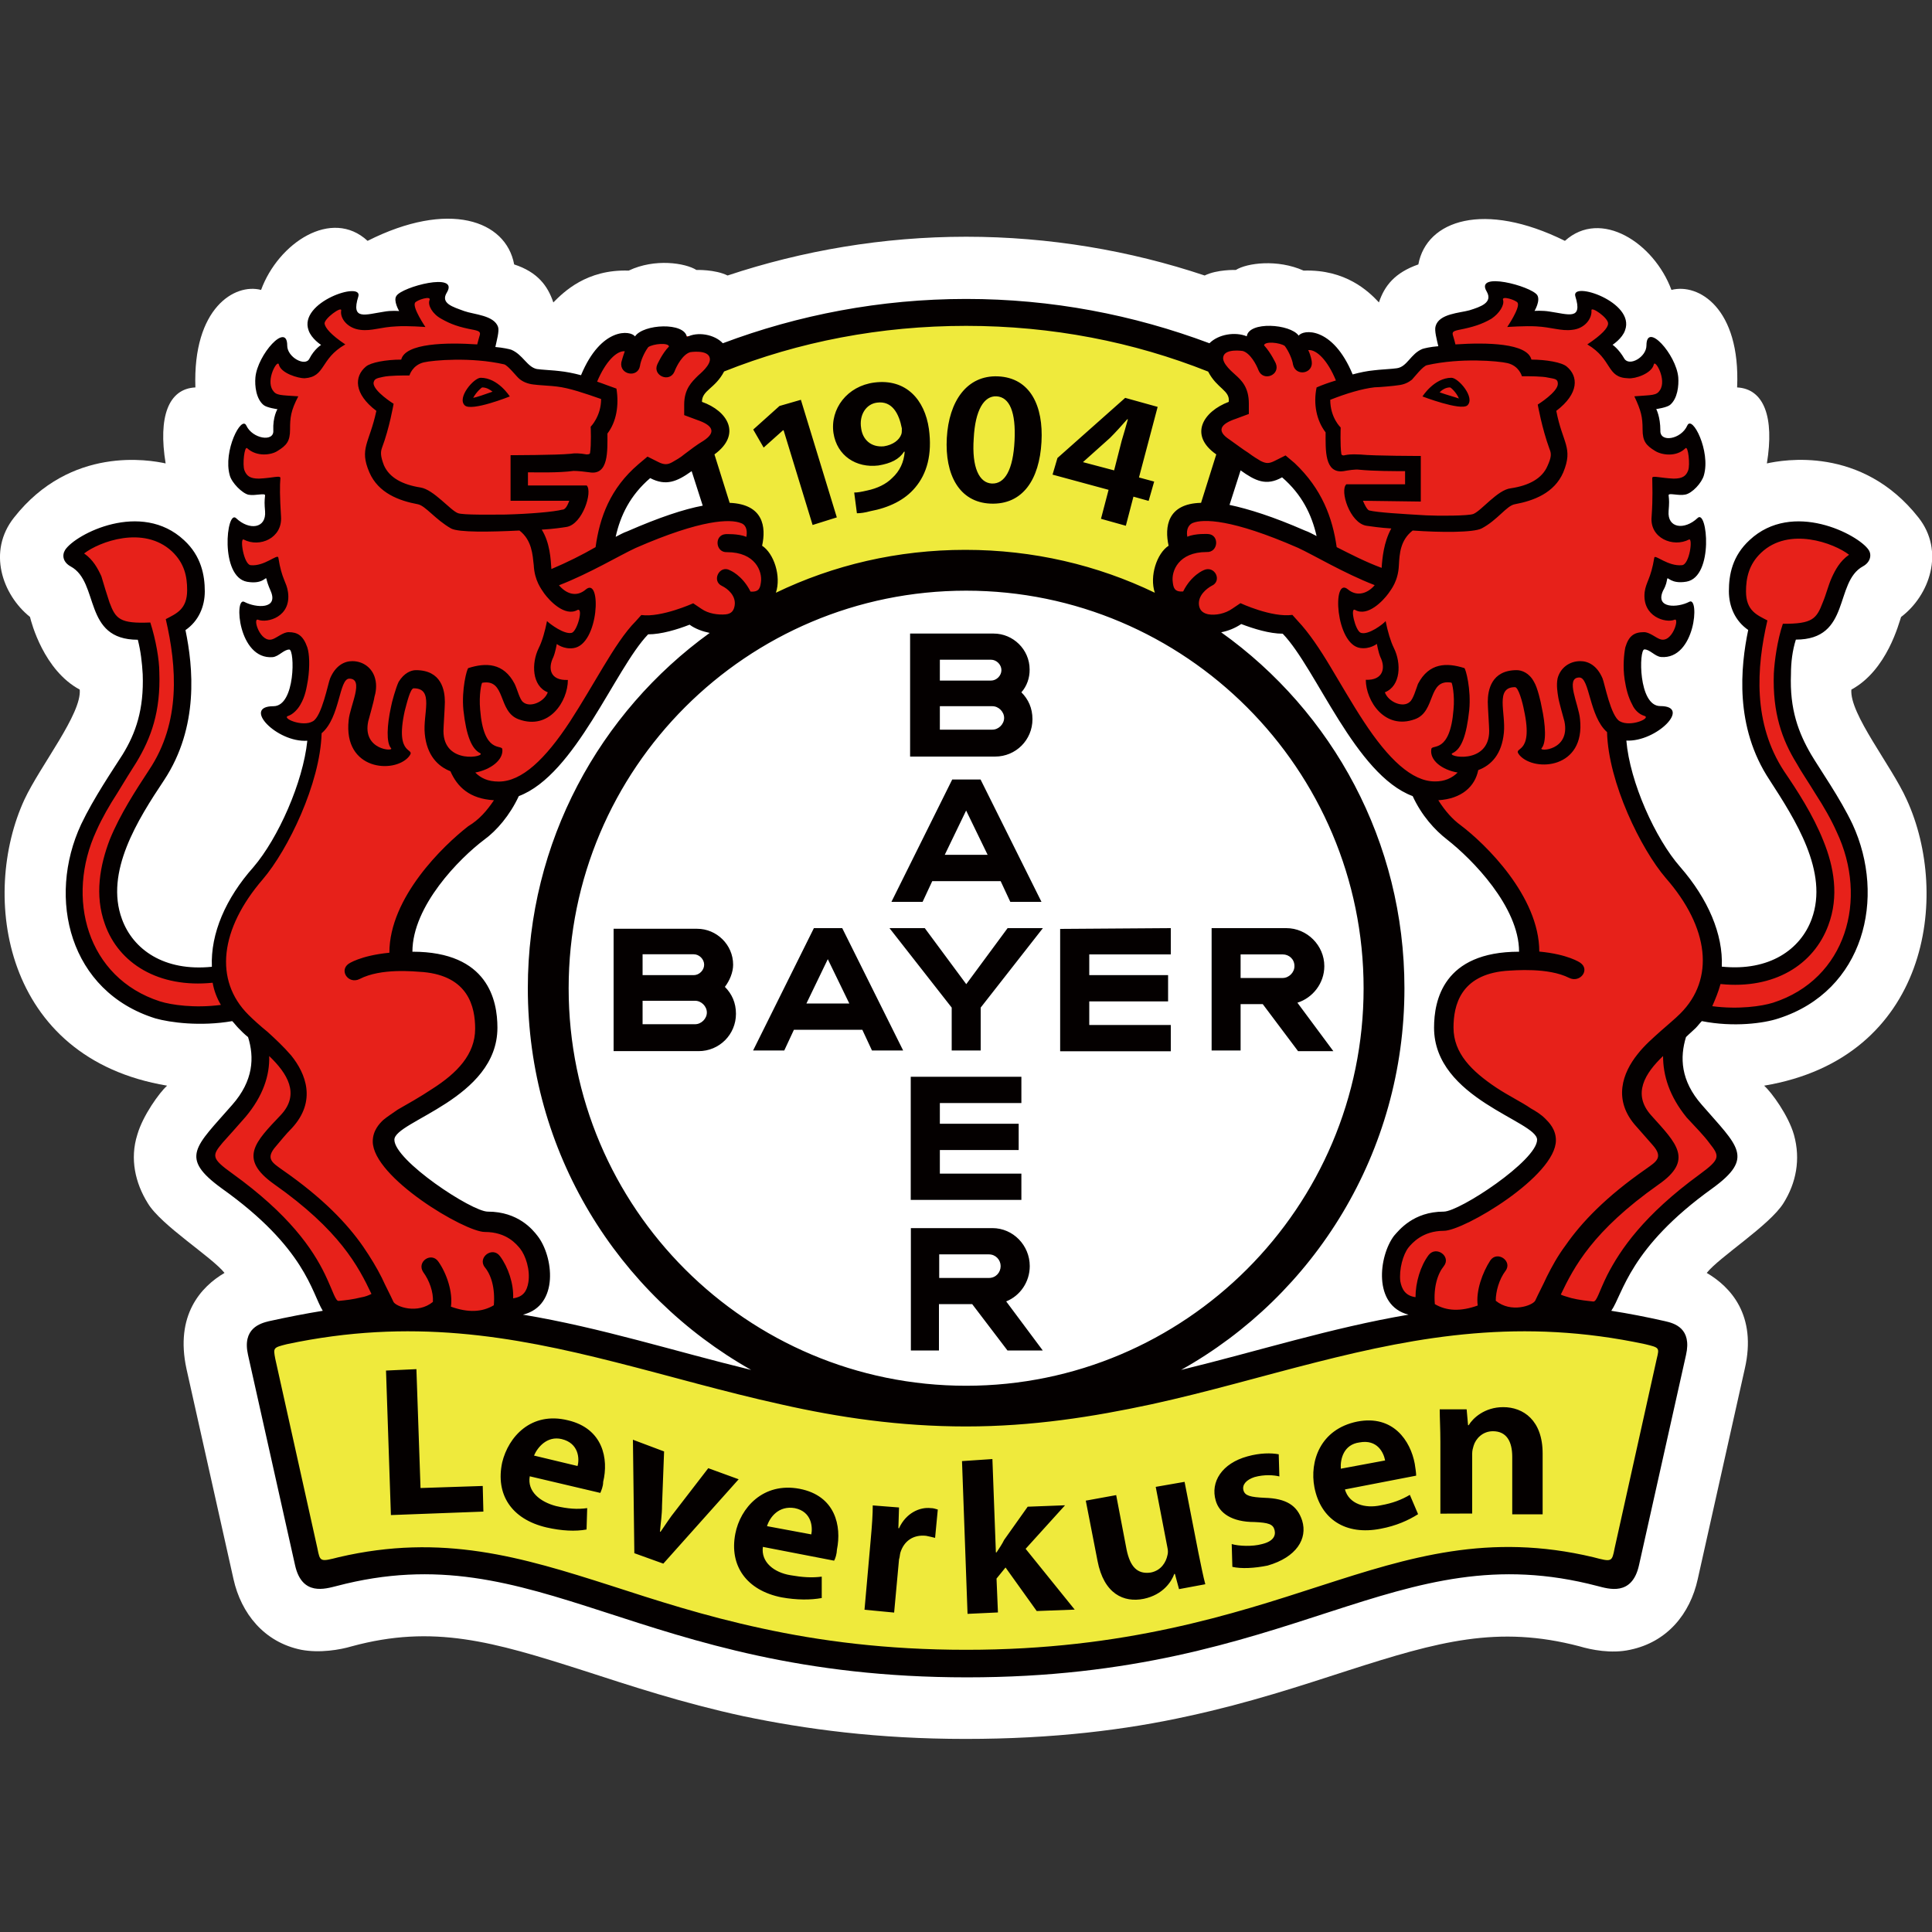 <?xml version="1.0" encoding="utf-8"?>
<!-- Generator: Adobe Illustrator 28.0.0, SVG Export Plug-In . SVG Version: 6.00 Build 0)  -->
<svg version="1.1" id="レイヤー_1" xmlns="http://www.w3.org/2000/svg" xmlns:xlink="http://www.w3.org/1999/xlink" x="0px"
	 y="0px" width="150px" height="150px" viewBox="0 0 150 150" style="enable-background:new 0 0 150 150;" xml:space="preserve">
<rect x="0" y="0" width="150" height="150" fill="#333333" stroke="none"/>
<style type="text/css">
	.st0{fill:#FFFFFF;}
	.st1{fill:#EFEA3C;}
	.st2{fill:#E7211A;}
	.st3{fill:#040000;}
</style>
<g id="Hintergrund_00000105424170356191129280000006366230763122590897_">
</g>
<g id="Hilfslinien_anzeigen_00000107567929704746304280000001212539920304873115_">
</g>
<g>
	<g>
		<path class="st0" d="M42.96,23.48c0.81-0.81,2.58-2.58,5.85-2.47c2.04-0.97,4.4-0.59,5.26-0.05c0,0,1.45-0.05,2.42,0.43
			c5.8-1.93,12.08-3.01,18.52-3.01s12.72,1.07,18.52,3.01c0.97-0.48,2.42-0.43,2.42-0.43c0.86-0.54,3.22-0.86,5.26,0.05
			c3.27-0.11,5.05,1.61,5.85,2.47c0.43-1.29,1.23-2.31,3.06-2.95c0.64-3.44,5.1-4.94,11.38-1.83c2.79-2.52,6.92,0.16,8.27,3.81
			c2.09-0.54,5.37,1.4,5.1,7.57c2.09,0.11,2.9,2.31,2.31,5.9c1.23-0.27,7.35-1.4,11.76,4.19c2.09,2.63,0.86,6.07-1.34,7.73
			c-0.16,0.43-1.07,4.13-3.86,5.64c-0.16,1.88,3.11,5.9,4.29,8.53c3.44,7.46,1.72,20.08-11.06,22.22c0.59,0.54,1.88,2.31,2.31,3.81
			c0.54,1.93,0.16,3.76-0.81,5.31c-1.07,1.72-4.99,4.19-5.96,5.42c1.83,1.07,3.92,3.27,2.95,7.46l-3.65,16.32
			c-0.59,2.68-2.36,4.88-5.26,5.48c-1.45,0.32-3.01,0-3.92-0.27c-6.33-1.66-10.95-0.38-17.98,1.88c-3.65,1.18-7.68,2.52-12.4,3.54
			c-4.83,1.07-10.47,1.77-17.28,1.77c-6.82,0-12.4-0.75-17.28-1.77c-4.72-1.02-8.75-2.36-12.4-3.54c-7.03-2.25-11.65-3.6-17.98-1.88
			c-0.91,0.27-2.47,0.54-3.92,0.27c-2.9-0.59-4.67-2.84-5.26-5.48l-3.65-16.32c-0.91-4.19,1.13-6.39,2.95-7.46
			c-0.97-1.23-4.94-3.7-5.96-5.42c-0.97-1.56-1.4-3.44-0.81-5.31c0.43-1.5,1.72-3.27,2.31-3.81C0.18,82.15-1.53,69.48,1.9,62.07
			c1.23-2.63,4.46-6.66,4.29-8.53c-2.79-1.5-3.76-5.21-3.86-5.64C0.18,46.18-1,42.8,1.1,40.17c4.4-5.58,10.52-4.46,11.76-4.19
			c-0.59-3.6,0.21-5.8,2.31-5.9c-0.21-6.17,3.06-8.11,5.1-7.57c1.34-3.65,5.48-6.39,8.27-3.81c6.28-3.17,10.74-1.61,11.38,1.83
			C41.73,21.12,42.53,22.19,42.96,23.48z"/>
	</g>
	<path class="st1" d="M59.01,127.13c-4.51-0.97-8.32-2.25-11.81-3.38c-6.82-2.2-12.83-4.08-20.72-2.2
		c-1.61,0.38-2.15,0.38-2.52-1.23l-3.22-14.71c-0.32-1.34,0.11-1.66,1.4-1.93c9.72-2.09,17.71-0.64,25.77,1.4
		c4.24,1.07,8.43,2.31,12.83,3.27c4.46,0.97,9.13,1.66,14.22,1.66c5.1,0,9.77-0.7,14.22-1.66c4.4-0.97,8.59-2.2,12.83-3.27
		c8.05-2.04,16.05-3.49,25.77-1.4c1.34,0.32,1.72,0.59,1.4,1.93l-3.27,14.71c-0.38,1.61-0.91,1.66-2.52,1.23
		c-7.84-1.88-13.85,0-20.67,2.2c-3.49,1.13-7.3,2.42-11.81,3.38c-4.51,0.97-9.66,1.66-16,1.66
		C68.73,128.79,63.52,128.09,59.01,127.13z M58.85,42.96l-0.43-0.27l0.11-0.48c0.27-1.29,0.11-2.42-1.88-2.52h-0.48l-1.5-4.72
		l0.43-0.27c1.34-0.97,1.02-2.2-0.81-2.84l-0.48-0.16v-0.48c0-0.81,0.48-1.23,0.81-1.5c0.11-0.05,0.16-0.16,0.27-0.21
		c0.11-0.05,0.16-0.16,0.27-0.27c0.16-0.16,0.32-0.38,0.48-0.64l0.11-0.21l0.21-0.11c5.9-2.31,12.29-3.6,19.06-3.6
		s13.15,1.29,19.06,3.6l0.21,0.11l0.11,0.21c0.16,0.27,0.32,0.48,0.48,0.64c0.11,0.11,0.16,0.16,0.27,0.27
		c0.11,0.11,0.16,0.16,0.27,0.21c0.32,0.32,0.81,0.75,0.81,1.5v0.48l-0.48,0.16c-1.83,0.64-2.15,1.88-0.81,2.84l0.43,0.27l-1.5,4.72
		h-0.48c-1.99,0.05-2.15,1.23-1.88,2.52l0.11,0.48l-0.43,0.27c-0.59,0.38-1.13,1.77-0.75,2.84l0.54,1.56l-1.45-0.7
		c-4.35-2.09-9.23-3.27-14.44-3.27c-5.15,0-10.04,1.18-14.44,3.27l-1.45,0.7l0.54-1.56C59.98,44.73,59.44,43.34,58.85,42.96z"/>
	<path class="st2" d="M129.12,55.52c-0.05,0.05-0.11,0.11-0.16,0.16c-0.54,0.54-1.61,1.13-2.52,1.07h-0.81l0.05,0.81
		c0.32,3.38,2.31,7.89,4.35,10.25c2.04,2.36,3.17,4.94,3.06,7.25l-0.05,0.64l0.64,0.05c3.92,0.38,6.6-1.5,7.62-4.13
		c1.5-4.03-1.4-8.43-3.38-11.38c-2.58-3.92-2.15-8.32-1.56-11.16l0.11-0.48l-0.38-0.27c-0.81-0.54-1.18-1.4-1.18-2.42
		c0-1.13,0.27-2.36,1.4-3.49c1.18-1.18,2.47-1.34,4.29-1.34c0.91,0,3.17,1.02,3.81,1.99c0,0.05,0,0.05,0,0.11s-0.05,0.11-0.21,0.21
		c-0.75,0.43-1.18,1.07-1.5,1.72c-0.27,0.59-0.43,1.29-0.7,1.93c-0.43,1.13-0.97,1.93-2.74,1.93h-0.54l-0.16,0.48
		c-0.27,0.91-0.38,1.88-0.43,2.84c-0.11,2.9,0.59,4.88,1.66,6.6c0.38,0.59,0.91,1.45,1.5,2.42c0.59,0.91,1.18,1.99,1.66,2.95
		c2.52,5.48,0.81,12.18-5.31,14.12c-0.97,0.32-3.22,0.64-5.53,0.21l-0.38-0.05l-0.27,0.32c-0.16,0.16-0.27,0.32-0.43,0.48
		c-0.21,0.21-0.54,0.48-0.81,0.75l-0.16,0.11l0,0.16c-0.54,1.72-0.38,3.76,1.4,5.8c0.7,0.81,1.29,1.45,1.77,2.04
		c0.48,0.59,0.7,0.97,0.81,1.29c0.11,0.43,0.05,0.97-1.66,2.15c-4.29,3.11-6.07,5.74-6.98,7.62c-0.43,0.86-0.7,1.56-0.97,2.04
		c-0.21,0.32-0.32,0.38-0.54,0.38c-0.86-0.05-2.09-0.16-3.01-0.54l-0.54-0.21l-0.32,0.54c-0.54,0.91-2.74,1.07-3.65,0.54l-0.27-0.21
		l-0.32,0.11c-1.83,0.7-3.06,0.59-3.81,0.38c-0.38-0.11-0.64-0.27-0.81-0.38c-0.05-0.05-0.16-0.11-0.16-0.11
		c-3.27-0.27-3.49-3.6-2.09-5.37c0.32-0.38,1.29-1.61,3.33-1.61c1.4,0,7.94-4.13,7.94-6.28c0-0.48-0.32-0.86-0.59-1.07
		c-0.27-0.27-0.64-0.48-1.02-0.7c-0.75-0.43-1.72-0.97-2.74-1.61c-1.99-1.29-3.7-2.9-3.7-5.31c0-1.93,0.54-5.21,5.9-5.21h0.7v-0.7
		c0-3.86-3.92-7.78-5.85-9.23c-0.86-0.64-1.77-1.72-2.42-3.11l-0.11-0.27l-0.27-0.11c-1.99-0.7-3.76-2.95-5.42-5.64
		c-0.81-1.29-1.61-2.68-2.31-3.86c-0.75-1.18-1.45-2.31-2.15-3.06l-0.21-0.21H99.7c-0.86,0-1.99-0.32-2.95-0.7l-0.32-0.16
		l-0.32,0.21c-1.72,1.18-3.6,0.43-3.65-0.59l-0.05-0.64h-0.64c-0.97,0-1.4-0.59-1.4-1.5c-0.05-0.97,0.43-1.93,0.86-2.2l0.43-0.27
		l-0.11-0.48c-0.27-1.18-0.75-4.83,9.55-0.32c0.27,0.11,0.59,0.27,0.86,0.43l1.29,0.64l-0.32-1.45c-0.38-1.77-1.18-3.49-2.9-4.94
		l-0.38-0.32l-0.43,0.21c-0.7,0.32-1.13,0.27-1.72,0c-0.32-0.16-0.64-0.38-1.07-0.7c-0.43-0.32-0.91-0.64-1.4-1.02
		c-1.45-0.97-1.13-2.2,0.75-2.9l0.48-0.16V31.1c0-0.38-0.11-0.7-0.32-0.97c-0.11-0.11-0.16-0.21-0.27-0.32
		c-0.11-0.11-0.16-0.16-0.27-0.27c-0.11-0.05-0.16-0.16-0.27-0.27s-0.16-0.16-0.27-0.27c-0.16-0.21-0.32-0.43-0.48-0.75
		c-0.54-1.07,0.64-2.31,2.15-1.61l0.97-0.54c0,0,0.05-0.05,0.16-0.05c0.21-0.11,0.54-0.16,0.97-0.11c0.91,0,1.56,0.32,1.66,0.48
		h1.18c-0.05,0-0.05,0.05-0.11,0.11c0,0,0.05,0,0.16-0.05c0.16,0,0.38,0,0.7,0.11c0.59,0.27,1.45,0.97,2.2,2.74l0.21,0.59l0.59-0.16
		c0.54-0.16,1.07-0.27,1.56-0.32c0.32-0.05,1.5-0.11,1.83-0.16c0.32-0.05,0.59-0.21,0.81-0.38s0.38-0.32,0.54-0.48
		c0.05-0.05,0.16-0.16,0.21-0.21c0.05-0.05,0.11-0.11,0.21-0.16c0.11-0.11,0.27-0.21,0.38-0.27c0.05,0,0.43-0.11,1.02-0.16
		l0.81-0.11l-0.21-0.75c-0.05-0.21-0.11-0.48-0.16-0.75c0-0.11-0.05-0.21-0.05-0.32c0-0.05,0-0.05,0-0.11
		c0.05-0.11,0.16-0.27,0.7-0.43s1.13-0.27,1.5-0.38c0.21-0.05,0.43-0.16,0.64-0.21c0.21-0.11,0.48-0.21,0.7-0.38
		c0.48-0.38,0.75-0.97,0.43-1.61c0.16,0,0.32,0.05,0.59,0.11c0.48,0.11,0.97,0.21,1.4,0.38c0.21,0.05,0.38,0.16,0.48,0.21
		c0.05,0,0.05,0.05,0.05,0.05c0,0.05,0,0.11-0.05,0.21c-0.05,0.16-0.75,1.5-0.75,1.5s1.45-0.16,1.61-0.16s0.43,0,0.7,0.05
		c0.38,0.05,0.7,0.16,1.02,0.16c0.32,0.05,0.7,0.11,1.02,0c0.43-0.11,0.81-0.38,0.91-0.91c0.05-0.27,0.05-0.54,0-0.86
		c0.27,0.05,0.64,0.16,0.97,0.32c1.18,0.54,1.61,1.23,1.45,1.72c-0.16,0.38-0.64,0.75-0.7,0.75l-0.81,0.54c0,0,0.81,0.64,0.86,0.64
		c0.05,0.05,0.11,0.05,0.16,0.16c0.16,0.16,0.32,0.32,0.48,0.64c0.48,0.91,1.56,0.59,1.99,0.38c0.43-0.27,0.91-0.75,1.07-1.4
		c0.54,0.59,1.07,1.5,1.13,2.2c0.05,0.59-0.11,1.29-0.38,1.5c-0.11,0.05-0.64,0.16-0.7,0.16l-1.02,0.11c0,0,0.54,1.02,0.59,1.18
		c0.05,0.21,0.11,0.54,0.11,1.02c-0.05,1.18,1.07,1.4,1.66,1.29c0.48-0.05,0.97-0.32,1.34-0.7c0.05,0.11,0.11,0.16,0.16,0.32
		c0.32,0.75,0.48,1.77,0.27,2.52c-0.11,0.43-0.75,1.02-0.91,1.02c-0.05,0-0.11,0-0.27,0c-0.11,0-0.27,0-0.38-0.05
		c-0.16,0-0.32-0.05-0.43-0.05c-0.64,0.05-0.81,0.43-0.75,0.86c0,0.16,0.05,0.32,0.05,0.43c0,0.16,0,0.32-0.05,0.64
		c-0.16,2.15,1.66,2.15,2.84,1.5c0.05,0.32,0.11,0.7,0.05,1.13c0,0.59-0.11,1.18-0.32,1.61c-0.21,0.43-0.43,0.59-0.64,0.64
		c-0.48,0.11-0.7,0-0.75-0.05c-0.91-0.48-1.18-0.16-1.29,0.38c0,0.11-0.05,0.16-0.05,0.27c-0.05,0.11-0.11,0.27-0.16,0.43
		c-0.54,1.07-0.05,1.93,0.91,2.09c0.43,0.11,0.97,0.05,1.45-0.11c0,0.27-0.05,0.64-0.16,1.02c-0.32,1.13-0.91,1.77-1.66,1.72
		c0,0-0.05,0-0.11-0.05c-0.11-0.05-0.16-0.11-0.27-0.16c-0.11-0.11-0.27-0.16-0.38-0.21c-0.16-0.05-0.38-0.16-0.64-0.16
		c-0.21,0-0.64,0.16-0.81,0.7c-0.05,0.21-0.11,0.43-0.11,0.64c-0.05,0.43-0.05,1.07,0.05,1.66c0.05,0.59,0.21,1.23,0.54,1.77
		c0.27,0.54,0.81,1.02,1.56,1.02C129.01,55.52,129.06,55.52,129.12,55.52z M33.95,22.51c-0.27,0.64-0.05,1.23,0.43,1.61
		c0.21,0.16,0.48,0.27,0.7,0.38s0.43,0.16,0.64,0.21c0.38,0.11,0.97,0.21,1.5,0.38c0.48,0.16,0.64,0.32,0.7,0.43c0,0,0,0.05,0,0.11
		c0,0.11,0,0.21-0.05,0.32c-0.05,0.27-0.11,0.54-0.16,0.75l-0.21,0.75l0.81,0.11c0.64,0.11,0.97,0.16,1.02,0.16
		c0.16,0.05,0.27,0.16,0.38,0.27c0.05,0.05,0.16,0.11,0.21,0.16c0.05,0.05,0.16,0.16,0.21,0.21c0.16,0.16,0.32,0.32,0.54,0.48
		s0.48,0.32,0.81,0.38c0.27,0.05,1.45,0.11,1.83,0.16c0.48,0.05,1.02,0.16,1.56,0.32l0.59,0.16l0.21-0.59
		c0.75-1.77,1.61-2.47,2.2-2.74c0.32-0.11,0.54-0.16,0.7-0.11c0.05,0,0.11,0,0.16,0.05c0-0.05-0.05-0.05-0.11-0.11h1.18
		c0.11-0.16,0.75-0.43,1.66-0.48c0.38,0,0.75,0.05,0.97,0.11c0.11,0.05,0.16,0.11,0.16,0.11c2.47-0.16,3.65,1.07,3.11,2.15
		c-0.16,0.32-0.32,0.54-0.48,0.75c-0.11,0.11-0.16,0.16-0.27,0.27s-0.16,0.16-0.27,0.27c-0.11,0.11-0.21,0.16-0.27,0.27
		c-0.11,0.11-0.21,0.21-0.27,0.32c-0.16,0.27-0.32,0.59-0.32,0.97v0.48l0.48,0.16c1.88,0.64,2.2,1.88,0.75,2.9
		c-0.54,0.38-1.02,0.7-1.4,1.02c-0.43,0.32-0.75,0.54-1.07,0.7c-0.59,0.27-1.07,0.38-1.72,0l-0.43-0.21l-0.38,0.32
		c-1.66,1.45-2.47,3.17-2.9,4.94l-0.32,1.45l1.29-0.64c0.32-0.16,0.59-0.27,0.86-0.43c10.31-4.51,9.82-0.86,9.55,0.32l-0.11,0.48
		l0.43,0.27c0.43,0.27,0.91,1.23,0.86,2.2c-0.05,0.91-0.43,1.5-1.4,1.5h-0.64l-0.05,0.64c-0.11,1.02-1.99,1.77-3.65,0.59l-0.32-0.21
		l-0.32,0.16c-0.97,0.38-2.04,0.7-2.95,0.7h-0.32l-0.21,0.27c-0.7,0.75-1.45,1.83-2.15,3.06c-0.75,1.18-1.5,2.52-2.31,3.86
		c-1.66,2.63-3.49,4.88-5.48,5.58l-0.27,0.11l-0.11,0.27c-0.64,1.4-1.56,2.42-2.42,3.11c-1.93,1.45-5.85,5.37-5.85,9.23v0.7h0.7
		c5.37,0,5.9,3.27,5.9,5.21c0,2.36-1.72,4.03-3.7,5.31c-0.97,0.64-1.99,1.18-2.74,1.61c-0.38,0.21-0.75,0.48-1.02,0.7
		c-0.27,0.21-0.59,0.59-0.59,1.07c0,2.15,6.55,6.28,7.94,6.28c2.04,0,3.01,1.18,3.33,1.61c1.4,1.83,1.18,5.15-1.56,5.15h-0.27
		l-0.27,0.27c-0.05,0.05-0.11,0.05-0.16,0.11c-0.16,0.11-0.43,0.27-0.81,0.38c-0.75,0.21-1.99,0.32-3.81-0.38l-0.32-0.11l-0.27,0.21
		c-0.91,0.59-3.11,0.43-3.65-0.54l-0.32-0.54l-0.54,0.21c-0.91,0.38-2.15,0.54-3.01,0.54c-0.21,0-0.38-0.05-0.54-0.38
		c-0.27-0.48-0.54-1.18-0.97-2.04c-0.97-1.88-2.68-4.51-6.98-7.62c-1.72-1.23-1.77-1.77-1.66-2.15c0.11-0.32,0.32-0.7,0.81-1.29
		c0.48-0.59,1.07-1.23,1.77-2.04c1.77-2.04,1.93-4.08,1.4-5.8l-0.05-0.21l-0.16-0.11c-0.32-0.27-0.59-0.54-0.81-0.75
		c-0.16-0.16-0.32-0.32-0.43-0.48l-0.27-0.32l-0.38,0.05c-2.36,0.38-4.56,0.11-5.53-0.21c-6.23-1.99-7.94-8.7-5.42-14.12
		c0.48-1.02,1.07-2.04,1.66-2.95c0.59-0.97,1.18-1.83,1.5-2.42c1.07-1.77,1.77-3.7,1.66-6.6c-0.05-0.97-0.16-1.88-0.43-2.84
		l-0.16-0.48H10.6c-1.77,0-2.31-0.81-2.74-1.93c-0.27-0.64-0.43-1.34-0.7-1.93c-0.27-0.64-0.7-1.34-1.5-1.72
		c-0.16-0.11-0.21-0.16-0.21-0.21s0-0.05,0-0.11c0.64-0.97,2.9-1.99,3.81-1.99c1.83,0,3.11,0.16,4.29,1.34
		c1.13,1.13,1.4,2.36,1.4,3.49c0,1.02-0.43,1.88-1.18,2.42l-0.38,0.27l0.11,0.48c0.59,2.79,1.02,7.25-1.56,11.16
		C9.95,63.2,7.11,67.6,8.56,71.63c0.97,2.68,3.7,4.51,7.62,4.13l0.64-0.05l-0.05-0.64c-0.11-2.31,0.97-4.88,3.06-7.25
		c2.04-2.36,4.03-6.87,4.35-10.25l0.05-0.81h-0.81c-0.91,0.05-1.99-0.54-2.52-1.07c-0.05-0.05-0.11-0.11-0.16-0.16
		c0.05,0,0.11,0,0.21,0c0.81,0,1.29-0.54,1.56-1.02c0.27-0.54,0.43-1.18,0.54-1.77s0.11-1.23,0.05-1.66c0-0.21-0.05-0.43-0.11-0.64
		c-0.16-0.54-0.59-0.7-0.81-0.7c-0.27,0-0.48,0.11-0.64,0.16c-0.11,0.05-0.27,0.16-0.38,0.21c-0.05,0.05-0.16,0.11-0.27,0.16
		c0.11,0.05,0.11,0.05,0.11,0.05c-0.81,0.05-1.4-0.59-1.66-1.72c-0.11-0.38-0.16-0.75-0.16-1.02c0.48,0.16,0.97,0.21,1.45,0.11
		c0.97-0.21,1.45-1.02,0.91-2.09c-0.11-0.21-0.16-0.32-0.16-0.43c-0.05-0.11-0.05-0.21-0.05-0.27c-0.11-0.54-0.38-0.86-1.29-0.38
		c-0.05,0.05-0.27,0.11-0.75,0.05c-0.32-0.16-0.54-0.32-0.7-0.7c-0.21-0.43-0.32-1.02-0.32-1.61c0-0.43,0-0.81,0.05-1.13
		c1.18,0.64,3.01,0.64,2.84-1.5c0-0.27-0.05-0.48-0.05-0.64c0-0.16,0-0.27,0.05-0.43c0.05-0.43-0.11-0.81-0.75-0.86
		c-0.11,0-0.27,0-0.43,0.05c-0.11,0-0.21,0.05-0.38,0.05c-0.11,0-0.21,0-0.27,0c-0.21-0.05-0.81-0.64-0.91-1.02
		c-0.21-0.75-0.05-1.72,0.27-2.52c0.05-0.11,0.11-0.21,0.16-0.32c0.38,0.38,0.91,0.64,1.34,0.7c0.59,0.11,1.72-0.11,1.66-1.29
		c0-0.48,0.05-0.81,0.11-1.02c0.05-0.16,0.59-1.18,0.59-1.18l-1.02-0.11c-0.11,0-0.64-0.11-0.7-0.16c-0.27-0.21-0.43-0.91-0.38-1.5
		c0.05-0.7,0.59-1.66,1.13-2.2c0.16,0.59,0.64,1.13,1.07,1.34c0.43,0.27,1.45,0.59,1.99-0.38c0.16-0.32,0.32-0.48,0.48-0.64
		c0.05-0.05,0.11-0.11,0.16-0.16c0-1.18-0.54-1.56-0.64-1.93c-0.16-0.48,0.27-1.18,1.45-1.72c0.38-0.16,0.7-0.27,0.97-0.32
		c-0.05,0.32-0.05,0.59,0,0.86c0.11,0.54,0.48,0.81,0.91,0.91c0.32,0.05,0.7,0.05,1.02,0c0.32-0.05,0.64-0.11,1.02-0.16
		c0.27-0.05,0.48-0.05,0.7-0.05c0.16,0,1.61,0.16,1.61,0.16s-0.7-1.29-0.75-1.5c-0.05-0.11-0.05-0.16-0.05-0.21c0,0,0,0,0.05,0
		c0.11-0.11,0.32-0.16,0.48-0.21c0.43-0.16,0.91-0.32,1.4-0.38C33.62,22.57,33.79,22.57,33.95,22.51z"/>
	<path class="st3" d="M8.5,46.77c0.48,1.29,0.81,1.66,3.17,1.56c0.43,1.34,0.7,2.9,0.7,3.86c0.11,3.06-0.64,5.1-1.77,6.98
		c-0.38,0.59-0.91,1.45-1.5,2.42c-0.59,0.91-1.18,1.93-1.61,2.9c-2.42,5.21-0.75,11.43,4.94,13.26c0.86,0.27,2.68,0.54,4.72,0.27
		c-0.32-0.54-0.54-1.13-0.64-1.72c-4.19,0.43-7.3-1.5-8.37-4.56c-0.81-2.25-0.38-4.56,0.38-6.55c0.81-1.99,2.04-3.86,3.06-5.42
		c2.47-3.7,2.15-8,1.29-11.7c0.81-0.43,1.66-0.75,1.66-2.25c0-1.07-0.21-2.09-1.18-3.01c-2.2-2.04-5.64-0.75-6.82,0.16
		c0.7,0.48,1.07,1.18,1.34,1.77C8.07,45.43,8.29,46.13,8.5,46.77z M36.9,59.98c0.43,0.43,0.97,0.7,1.83,0.7
		c1.77,0,3.6-1.72,5.53-4.67c0.91-1.4,1.77-2.9,2.58-4.24c0.81-1.34,1.66-2.68,2.52-3.54l0.43-0.48c1.56,0.21,4.03-0.91,4.03-0.91
		l0.64,0.43c0.54,0.38,1.29,0.48,1.88,0.43c0.48-0.05,0.64-0.32,0.7-0.7c0.11-0.75-0.54-1.29-0.97-1.5
		c-0.86-0.38-0.21-1.66,0.59-1.23c0,0,0.97,0.38,1.61,1.66c0.7,0.05,0.75-0.32,0.81-0.75c0.11-0.81-0.43-2.31-2.63-2.31
		c-0.91,0.05-1.02-1.34-0.11-1.4c0,0,0.97-0.05,1.61,0.21c0.11-0.64-0.11-0.97-0.43-1.07c-0.81-0.32-3.01-0.32-8.16,1.93
		c-1.18,0.54-3.6,1.99-5.96,2.9c0.54,0.64,1.34,0.97,2.09,0.32c1.23-1.02,1.02,4.29-0.97,4.56c-0.75,0.11-1.29-0.32-1.29-0.32
		s-0.11,0.64-0.27,1.02c-0.43,0.86-0.27,1.83,1.13,1.77c0,1.66-1.45,3.92-3.81,3.06c-1.66-0.59-0.97-3.17-2.84-2.84
		c-0.05,0-0.27,0.91-0.16,2.09c0.27,3.44,1.66,2.68,1.72,3.06C39.1,59.01,38.08,59.76,36.9,59.98z M38.35,62.13
		c-1.88-0.11-2.84-1.02-3.38-2.25c-0.97-0.38-1.83-1.23-1.99-2.9c-0.16-1.56,0.75-3.54-0.86-3.54c-0.27,0-0.54,1.18-0.7,1.77
		c-0.81,3.7,0.97,2.74,0.32,3.54c-1.13,1.34-5.1,1.07-4.67-2.84c0.11-1.13,1.23-3.22,0.05-3.22c-0.81,0-0.7,3.01-2.15,4.24
		c-0.11,3.92-2.63,9.07-4.56,11.33c-3.33,3.86-3.81,7.84-1.13,10.52c0.38,0.38,0.91,0.86,1.5,1.34c0.59,0.54,1.23,1.13,1.83,1.83
		c1.13,1.4,1.99,3.54,0.05,5.64c-0.48,0.48-0.86,0.97-1.23,1.4c-0.86,0.97-0.27,1.29,0.48,1.83c3.17,2.2,5.05,4.19,6.28,5.96
		c0.59,0.86,1.07,1.66,1.45,2.42c0.32,0.7,0.64,1.29,0.91,1.88c0.21,0.38,1.88,0.97,3.06,0c0.05-0.75-0.27-1.66-0.75-2.31
		c-0.54-0.81,0.64-1.61,1.18-0.81c0.64,0.91,1.13,2.36,0.97,3.49c1.34,0.48,2.42,0.43,3.33-0.11c0.11-1.34-0.21-2.36-0.7-2.95
		c-0.59-0.75,0.59-1.66,1.18-0.86c0.64,0.86,1.07,2.15,1.02,3.27c0.81-0.11,1.07-0.59,1.18-1.23c0.16-0.97-0.21-2.09-0.64-2.63
		c-0.27-0.32-1.02-1.29-2.74-1.29c-1.56,0-8.7-4.24-8.7-7.03c0-0.86,0.54-1.4,0.81-1.66c0.32-0.27,0.75-0.54,1.13-0.81
		c0.75-0.43,1.72-0.97,2.68-1.61c1.93-1.23,3.33-2.68,3.33-4.67c0-1.72-0.54-4.08-4.03-4.4c-0.75-0.05-3.27-0.32-4.94,0.54
		c-0.86,0.43-1.61-0.64-0.86-1.18c0,0,0.91-0.64,3.17-0.86c0-4.29,4.19-8.32,6.12-9.82C37.22,63.63,37.81,62.93,38.35,62.13z
		 M20.9,81.99c0.05,1.5-0.48,3.11-1.83,4.72c-0.7,0.81-1.29,1.45-1.77,1.99c-0.86,1.02-0.91,1.23,0.75,2.42
		c4.4,3.17,6.23,5.85,7.19,7.84c0.64,1.34,0.81,2.09,1.07,2.04c0.54-0.05,1.07-0.11,1.72-0.27c0.32-0.05,0.59-0.16,0.81-0.27
		c-1.02-2.15-2.47-4.94-7.57-8.53c-2.79-1.99-1.45-3.27,0.54-5.37C23.32,84.94,22.3,83.33,20.9,81.99z M44.2,38.88h-4.56v-3.54
		c0,0,3.6,0,4.67-0.11c0.27-0.05,0.7-0.05,1.23,0.05c0.05,0,0.27,0,0.27-0.11c0.11-0.64,0.05-2.04,0.05-2.04s0.81-0.81,0.81-2.15
		c-1.23-0.43-2.47-0.86-3.44-0.97c-0.32-0.05-1.56-0.11-1.83-0.16c-0.43-0.05-0.81-0.21-1.07-0.43c-0.21-0.16-0.86-1.02-1.18-1.13
		c-2.58-0.59-5.53-0.32-6.23-0.16c-0.91,0.21-1.13,1.02-1.13,1.02c-0.48,0-1.56,0-2.04,0.11c-0.54,0.11-0.7,0.16-0.75,0.48
		c0,0.64,1.56,1.61,1.56,1.61s-0.32,1.88-0.91,3.44c-0.11,0.32-0.11,0.64,0.16,1.34c0.43,0.97,1.45,1.5,2.84,1.72
		c1.02,0.16,2.31,1.77,2.9,1.99c0.38,0.16,2.79,0.11,3.7,0.11c1.88-0.05,3.76-0.21,4.4-0.38C43.93,39.58,44.09,39.15,44.2,38.88z
		 M40.33,41.19c-2.25,0.11-4.72,0.16-5.31-0.16c-1.23-0.7-1.99-1.77-2.58-1.88c-1.45-0.27-3.06-0.86-3.76-2.47
		c-0.81-1.88,0-2.25,0.54-4.78c-1.77-1.34-1.72-2.68-0.81-3.44c0.38-0.32,1.56-0.54,2.74-0.54c0.32-1.29,3.54-1.34,5.9-1.18
		c0.05-0.16,0.11-0.43,0.16-0.59c0.11-0.32,0.11-0.43-0.43-0.54c-1.13-0.21-1.77-0.43-2.52-0.86c-0.7-0.38-1.07-1.07-0.91-1.45
		c0.16-0.38-1.02,0-1.13,0.21c-0.21,0.38,0.81,1.88,0.81,1.88s-1.4-0.11-2.25-0.05c-1.23,0.05-1.93,0.38-2.79,0.27
		c-1.02-0.11-1.61-0.91-1.5-1.5c0.05-0.38-1.34,0.64-1.29,1.02c0.05,0.32,0.48,0.86,1.61,1.61c-1.99,1.13-1.5,2.52-3.17,2.63
		c-0.48,0-1.83-0.38-1.99-1.07c-0.11-0.43-1.02,1.18-0.48,1.99c0.27,0.43,0.59,0.38,1.99,0.48c-0.59,1.13-0.64,1.66-0.64,2.58
		c0,0.91-0.27,1.23-0.97,1.66c-0.48,0.32-1.61,0.48-2.36-0.21c-0.21-0.21-0.38,1.29-0.21,1.72s0.43,0.64,1.13,0.64
		c1.07-0.05,1.66-0.27,1.66-0.05c-0.05,0.59-0.05,1.45,0.05,3.01c0.11,1.66-1.66,2.42-2.9,1.77c-0.32-0.16,0,1.93,0.54,1.99
		c1.07,0.11,2.09-0.91,2.15-0.59c0.27,1.72,0.64,1.88,0.75,2.68c0.27,1.93-1.61,2.42-2.31,2.15c-0.48-0.21,0.16,1.88,1.13,1.5
		c0.32-0.11,0.81-0.54,1.23-0.54c0.7,0,1.13,0.27,1.45,1.18c0.16,0.48,0.21,1.45,0.05,2.52c-0.11,0.64-0.21,1.29-0.59,1.93
		c-0.21,0.38-0.59,0.75-0.91,0.86c-0.64,0.16,1.07,0.91,1.88,0.43c0.7-0.38,1.18-2.95,1.34-3.33c0.43-1.02,1.13-1.34,1.72-1.34
		c0.86,0,1.56,0.54,1.77,1.34c0.16,0.54,0.05,1.13-0.05,1.45c-0.05,0.38-0.43,1.66-0.48,1.88c-0.48,2.25,2.04,2.36,1.77,2.09
		c-0.38-0.43-0.32-1.77,0-3.22c0.05-0.32,0.38-1.5,0.59-1.93c0.43-0.7,0.97-0.91,1.34-0.91c1.99,0,2.25,1.56,2.25,2.47
		c0,0.38-0.11,1.99-0.11,2.25c0,2.68,3.38,1.99,2.84,1.72c-0.64-0.32-1.07-1.34-1.29-3.33c-0.16-1.61,0.27-3.22,0.38-3.27
		c1.34-0.43,2.74-0.43,3.6,1.23c0.21,0.43,0.38,1.18,0.64,1.4c0.54,0.48,1.66,0,1.93-0.75c-1.23-0.48-1.29-2.25-0.7-3.44
		c0.27-0.54,0.48-1.29,0.64-2.09c0.21,0.21,1.34,1.07,1.93,0.91c0.43-0.16,0.91-1.99,0.43-1.77c-0.97,0.54-2.15-0.7-2.58-1.29
		c-0.21-0.32-0.75-0.97-0.81-2.2C41.35,43.07,41.3,41.94,40.33,41.19z M46.24,42.48c0.32-2.31,1.13-4.56,3.33-6.44l0.7-0.59
		l0.86,0.43c0.43,0.21,0.7,0.21,1.07,0c0.27-0.16,0.59-0.32,0.97-0.64c0.43-0.32,0.91-0.7,1.45-1.02c1.07-0.7,0.64-1.23-0.48-1.61
		l-1.02-0.38v-0.81c0-1.23,0.59-1.77,1.07-2.25c0.11-0.11,1.07-0.86,0.91-1.4c-0.16-0.64-1.5-0.43-1.5-0.43
		c-0.59,0.16-1.07,1.07-1.23,1.5c-0.38,0.91-1.72,0.32-1.34-0.54c0,0,0.38-0.86,0.91-1.4c-0.05-0.32-1.23-0.21-1.61,0.05
		c-0.32,0.43-0.59,1.07-0.64,1.45c-0.16,0.97-1.61,0.7-1.45-0.27c0,0,0.11-0.43,0.27-0.86c-0.64-0.05-1.5,0.81-2.15,2.36
		c0.48,0.16,1.02,0.38,1.5,0.54c0.21,1.29,0,2.58-0.7,3.49c0,1.34,0.11,3.27-1.4,3.01c-0.32-0.05-0.91-0.11-1.23-0.11
		c-1.13,0.16-2.79,0.11-3.54,0.11v1.02h4.56c0.48,0.48-0.32,3.01-1.56,3.22c-0.32,0.05-1.02,0.16-1.93,0.21
		c0.64,1.02,0.7,2.31,0.75,3.06C44.04,43.66,45.22,43.07,46.24,42.48z M103.78,42.48c1.07,0.54,2.2,1.13,3.49,1.61
		c0.05-0.75,0.16-1.99,0.75-3.06c-0.86-0.05-1.56-0.16-1.93-0.21c-1.29-0.21-2.09-2.74-1.56-3.22h4.56v-1.02
		c-0.81,0-2.42,0-3.54-0.11c-0.32-0.05-0.91,0.05-1.23,0.11c-1.5,0.21-1.4-1.66-1.4-3.01c-0.7-0.91-0.97-2.2-0.7-3.49
		c0.48-0.21,0.97-0.38,1.5-0.54c-0.64-1.56-1.5-2.42-2.15-2.36c0.21,0.43,0.27,0.86,0.27,0.86c0.16,0.97-1.23,1.23-1.45,0.27
		c-0.05-0.38-0.32-1.02-0.64-1.45c-0.38-0.27-1.56-0.38-1.61-0.05c0.54,0.59,0.91,1.4,0.91,1.4c0.38,0.91-0.97,1.45-1.34,0.54
		c-0.16-0.43-0.64-1.34-1.23-1.5c0,0-1.34-0.21-1.5,0.43c-0.16,0.54,0.81,1.29,0.91,1.4c0.48,0.43,1.07,0.97,1.07,2.25v0.81
		l-1.02,0.38c-1.13,0.38-1.56,0.91-0.48,1.61c0.54,0.38,1.02,0.75,1.45,1.02c0.43,0.32,0.7,0.48,0.97,0.64
		c0.43,0.21,0.64,0.21,1.07,0l0.86-0.43l0.7,0.59C102.65,37.97,103.46,40.23,103.78,42.48z M109.68,41.19
		c-0.97,0.75-1.02,1.83-1.07,2.68c-0.05,1.23-0.59,1.88-0.81,2.2c-0.43,0.59-1.61,1.83-2.58,1.29c-0.43-0.27,0,1.61,0.43,1.77
		c0.59,0.21,1.77-0.7,1.93-0.91c0.16,0.81,0.38,1.56,0.64,2.09c0.59,1.18,0.54,2.95-0.7,3.44c0.27,0.75,1.4,1.23,1.93,0.75
		c0.27-0.21,0.48-0.97,0.64-1.4c0.86-1.66,2.25-1.66,3.6-1.23c0.11,0.05,0.54,1.66,0.38,3.27c-0.21,1.93-0.59,3.01-1.29,3.33
		c-0.59,0.27,2.84,0.97,2.84-1.72c0-0.32-0.11-1.88-0.11-2.25c0-0.91,0.27-2.47,2.25-2.47c0.38,0,0.97,0.21,1.34,0.91
		c0.27,0.43,0.54,1.61,0.59,1.93c0.32,1.45,0.38,2.79,0,3.22c-0.27,0.27,2.25,0.21,1.77-2.09c-0.05-0.21-0.43-1.5-0.48-1.88
		c-0.05-0.32-0.16-0.91-0.05-1.45c0.21-0.81,0.91-1.34,1.77-1.34c0.59,0,1.29,0.32,1.72,1.34c0.16,0.38,0.64,2.95,1.34,3.33
		c0.86,0.48,2.52-0.27,1.88-0.43c-0.38-0.11-0.75-0.48-0.91-0.86c-0.32-0.59-0.48-1.23-0.59-1.93c-0.16-1.02-0.05-2.04,0.05-2.52
		c0.27-0.91,0.7-1.18,1.45-1.18c0.43,0,0.91,0.43,1.23,0.54c0.97,0.38,1.56-1.72,1.13-1.5c-0.64,0.27-2.52-0.21-2.31-2.15
		c0.11-0.81,0.48-1.02,0.75-2.68c0.05-0.27,1.07,0.7,2.15,0.59c0.59-0.05,0.86-2.15,0.54-1.99c-1.23,0.64-3.06-0.11-2.9-1.77
		c0.11-1.56,0.05-2.42,0.05-3.01c0-0.21,0.59,0,1.66,0.05c0.7,0,0.97-0.21,1.13-0.64c0.16-0.43,0-1.93-0.21-1.72
		c-0.7,0.7-1.83,0.54-2.36,0.21c-0.7-0.43-0.97-0.75-0.97-1.66c0-0.97-0.11-1.45-0.64-2.58c1.4-0.11,1.72-0.05,1.99-0.48
		c0.54-0.81-0.38-2.42-0.48-1.99c-0.16,0.7-1.45,1.13-1.99,1.07c-1.72-0.05-1.18-1.45-3.17-2.63c1.13-0.75,1.61-1.29,1.61-1.61
		c0.05-0.43-1.34-1.4-1.29-1.02c0.05,0.59-0.48,1.4-1.5,1.5c-0.86,0.11-1.61-0.21-2.79-0.27c-0.86-0.05-2.25,0.05-2.25,0.05
		s1.02-1.5,0.81-1.88c-0.11-0.21-1.29-0.59-1.13-0.21c0.11,0.38-0.27,1.02-0.91,1.45c-0.75,0.43-1.4,0.64-2.52,0.86
		c-0.54,0.11-0.54,0.21-0.43,0.54c0.05,0.16,0.11,0.38,0.16,0.59c2.42-0.16,5.58-0.11,5.9,1.18c1.13,0,2.36,0.21,2.74,0.54
		c0.91,0.75,0.97,2.09-0.81,3.44c0.48,2.52,1.34,2.84,0.54,4.78c-0.7,1.61-2.31,2.2-3.76,2.47c-0.64,0.11-1.34,1.23-2.58,1.88
		C114.41,41.35,111.89,41.35,109.68,41.19z M105.82,38.88c0.11,0.27,0.32,0.7,0.48,0.75c0.64,0.16,2.52,0.27,4.4,0.38
		c0.91,0.05,3.33,0.05,3.7-0.11c0.64-0.27,1.88-1.88,2.9-1.99c1.4-0.21,2.42-0.75,2.84-1.72c0.32-0.7,0.32-0.97,0.16-1.34
		c-0.59-1.61-0.91-3.44-0.91-3.44s1.56-0.97,1.56-1.61c0-0.38-0.21-0.38-0.75-0.48c-0.43-0.11-1.5-0.11-2.04-0.11
		c0,0-0.21-0.81-1.13-1.02c-0.7-0.16-3.6-0.43-6.23,0.16c-0.32,0.05-1.02,0.97-1.18,1.13c-0.27,0.21-0.59,0.38-1.07,0.43
		c-0.27,0.05-1.5,0.16-1.83,0.16c-0.97,0.11-2.2,0.48-3.44,0.97c0,1.4,0.81,2.15,0.81,2.15s-0.05,1.4,0.05,2.04
		c0,0.11,0.16,0.16,0.27,0.11c0.54-0.11,0.97-0.05,1.23-0.05c1.07,0.11,4.67,0.11,4.67,0.11v3.54L105.82,38.88L105.82,38.88z
		 M129.12,81.99c-1.4,1.34-2.42,2.95-0.91,4.62c1.93,2.15,3.33,3.44,0.54,5.37c-5.1,3.6-6.55,6.39-7.57,8.53
		c0.21,0.11,0.48,0.16,0.81,0.27c0.64,0.16,1.18,0.21,1.72,0.27c0.27,0,0.43-0.75,1.07-2.04c1.02-1.99,2.84-4.67,7.19-7.84
		c1.61-1.18,1.56-1.4,0.75-2.42c-0.43-0.59-1.07-1.23-1.77-1.99C129.6,85.1,129.12,83.49,129.12,81.99z M111.67,62.13
		c0.54,0.86,1.13,1.5,1.72,1.93c1.93,1.45,6.12,5.53,6.12,9.82c2.25,0.21,3.17,0.86,3.17,0.86c0.81,0.54,0,1.61-0.86,1.18
		c-1.61-0.81-4.19-0.59-4.94-0.54c-3.49,0.32-4.03,2.68-4.03,4.4c0,1.99,1.4,3.38,3.33,4.67c0.97,0.64,1.99,1.13,2.68,1.61
		c0.38,0.21,0.81,0.48,1.13,0.81c0.27,0.27,0.81,0.81,0.81,1.66c0,2.79-7.14,7.03-8.7,7.03c-1.66,0-2.47,0.97-2.74,1.29
		c-0.43,0.54-0.75,1.72-0.64,2.63c0.11,0.59,0.38,1.13,1.18,1.23c0-1.13,0.38-2.42,1.02-3.27c0.59-0.75,1.77,0.11,1.18,0.86
		c-0.48,0.59-0.81,1.61-0.7,2.95c0.91,0.54,1.99,0.59,3.33,0.11c-0.16-1.13,0.38-2.58,0.97-3.49c0.54-0.81,1.77,0.05,1.18,0.81
		c-0.48,0.64-0.75,1.56-0.75,2.31c1.18,0.97,2.84,0.38,3.06,0c0.27-0.59,0.59-1.18,0.91-1.88c0.38-0.75,0.81-1.56,1.45-2.42
		c1.23-1.77,3.11-3.76,6.28-5.96c0.75-0.54,1.34-0.86,0.48-1.83c-0.38-0.43-0.75-0.86-1.23-1.4c-1.93-2.09-1.07-4.24,0.05-5.64
		c0.54-0.7,1.23-1.29,1.83-1.83c0.54-0.48,1.07-0.91,1.5-1.34c2.68-2.68,2.25-6.66-1.13-10.52c-1.93-2.25-4.46-7.41-4.56-11.33
		c-1.4-1.23-1.34-4.24-2.15-4.24c-1.13,0-0.05,2.09,0.05,3.22c0.43,3.86-3.49,4.13-4.67,2.84c-0.7-0.81,1.13,0.16,0.32-3.54
		c-0.11-0.59-0.43-1.77-0.7-1.77c-1.56,0-0.7,1.99-0.86,3.54c-0.16,1.66-0.97,2.52-1.99,2.9C114.52,61.05,113.5,62.02,111.67,62.13z
		 M113.17,59.98c-1.23-0.21-2.2-0.97-2.04-1.83c0.05-0.38,1.45,0.38,1.72-3.06c0.11-1.13-0.11-2.09-0.16-2.09
		c-1.88-0.32-1.18,2.25-2.84,2.84c-2.36,0.86-3.81-1.45-3.81-3.06c1.34,0.05,1.56-0.91,1.13-1.77c-0.16-0.38-0.27-1.02-0.27-1.02
		s-0.54,0.43-1.29,0.32c-1.93-0.27-2.2-5.58-0.97-4.56c0.75,0.64,1.61,0.27,2.09-0.32c-2.36-0.91-4.78-2.36-5.96-2.9
		c-5.15-2.25-7.35-2.25-8.16-1.93c-0.27,0.11-0.54,0.43-0.43,1.07c0.64-0.27,1.61-0.21,1.61-0.21c0.91,0.05,0.81,1.45-0.11,1.4
		c-2.2,0-2.74,1.5-2.63,2.31c0.05,0.43,0.11,0.81,0.81,0.75c0.64-1.29,1.61-1.66,1.61-1.66c0.86-0.38,1.45,0.86,0.59,1.23
		c-0.38,0.21-1.07,0.75-0.97,1.5c0.05,0.32,0.21,0.59,0.7,0.7c0.59,0.11,1.34-0.05,1.88-0.43l0.64-0.43c0,0,2.42,1.13,4.03,0.91
		l0.43,0.48c0.86,0.91,1.72,2.2,2.52,3.54c0.81,1.34,1.66,2.84,2.58,4.24c1.93,2.95,3.76,4.67,5.53,4.67
		C112.15,60.68,112.74,60.41,113.17,59.98z M141.52,46.77c0.27-0.64,0.43-1.34,0.7-1.93c0.27-0.59,0.64-1.29,1.34-1.77
		c-1.18-0.91-4.67-2.2-6.82-0.16c-0.97,0.91-1.18,1.99-1.18,3.01c0,1.5,0.86,1.83,1.66,2.25c-0.86,3.7-1.13,8,1.29,11.7
		c1.02,1.5,2.25,3.38,3.06,5.42c0.81,1.99,1.23,4.29,0.38,6.55c-1.13,3.06-4.19,4.99-8.37,4.56c-0.16,0.59-0.38,1.13-0.64,1.72
		c2.04,0.27,3.86,0,4.72-0.27c5.69-1.83,7.41-8.05,4.94-13.26c-0.43-0.97-1.02-1.99-1.61-2.9c-0.59-0.97-1.18-1.83-1.5-2.42
		c-1.13-1.83-1.88-3.92-1.77-6.98c0.05-0.97,0.27-2.58,0.7-3.86C140.71,48.44,141.03,48.06,141.52,46.77z M75.01,128.09
		c6.23,0,11.38-0.7,15.83-1.66c4.51-0.97,8.27-2.2,11.76-3.33c6.82-2.2,12.99-4.13,21.1-2.2c1.45,0.38,1.45,0.38,1.66-0.7
		l3.27-14.71c0.21-0.86,0.21-0.86-0.91-1.13c-9.55-2.04-17.45-0.64-25.5,1.4c-4.24,1.07-8.43,2.31-12.83,3.27
		c-4.51,0.97-9.23,1.72-14.39,1.72c-5.15,0-9.88-0.7-14.39-1.72c-4.4-0.97-8.59-2.2-12.83-3.27c-8.05-2.04-15.89-3.44-25.5-1.4
		c-1.07,0.27-1.07,0.27-0.91,1.13l3.27,14.71c0.21,1.07,0.21,1.07,1.66,0.7c8.05-1.88,14.22,0,21.1,2.2
		c3.49,1.13,7.25,2.36,11.76,3.33C63.63,127.4,68.78,128.09,75.01,128.09z M58.32,106.36c-10.36-5.85-17.34-16.91-17.34-29.63
		c0-11.38,5.58-21.42,14.12-27.59c-0.54-0.11-1.13-0.32-1.56-0.64c-0.97,0.38-2.2,0.75-3.22,0.75c-2.58,2.68-5.64,10.9-10.04,12.56
		c-0.7,1.5-1.72,2.68-2.68,3.38c-1.93,1.45-5.58,5.15-5.58,8.7c5.9,0,6.6,3.81,6.6,5.9c0,5.53-8,7.25-8,8.7
		c0,1.61,6.01,5.58,7.25,5.58c2.36,0,3.49,1.4,3.86,1.88c1.23,1.56,1.72,5.42-1.13,6.12C46.67,103.08,52.36,104.91,58.32,106.36z
		 M109.04,76.73c0,12.72-6.98,23.83-17.34,29.63c5.96-1.45,11.65-3.27,17.66-4.29c-2.79-0.7-2.31-4.56-1.13-6.12
		c0.38-0.43,1.5-1.88,3.86-1.88c1.23,0,7.25-3.97,7.25-5.58c0-1.45-8-3.17-8-8.7c0-2.09,0.7-5.9,6.6-5.9c0-3.49-3.65-7.19-5.58-8.7
		c-0.97-0.75-1.99-1.88-2.68-3.38c-4.46-1.66-7.46-9.88-10.09-12.61c-1.02,0-2.25-0.38-3.22-0.75c-0.48,0.32-1.02,0.54-1.56,0.64
		C103.46,55.26,109.04,65.35,109.04,76.73z M44.15,76.73c0,17.07,13.85,30.86,30.86,30.86s30.86-13.85,30.86-30.86
		S92.03,45.86,75.01,45.86S44.15,59.66,44.15,76.73z M96.32,36.52l-0.86,2.68c1.5,0.32,3.38,0.91,5.85,1.99
		c0.32,0.11,0.59,0.27,0.91,0.43c-0.38-1.66-1.13-3.22-2.68-4.56C98.31,37.76,97.45,37.33,96.32,36.52z M54.56,39.26l-0.86-2.68
		c-1.13,0.81-1.99,1.18-3.22,0.54c-1.56,1.34-2.31,2.9-2.68,4.56c0.32-0.16,0.59-0.32,0.91-0.43
		C51.18,40.17,53.11,39.53,54.56,39.26z M93.8,28.85C88,26.54,81.67,25.3,75.01,25.3s-12.99,1.23-18.79,3.54
		c-0.7,1.34-1.72,1.45-1.72,2.36c1.99,0.7,3.11,2.52,0.97,4.08l1.18,3.76c2.63,0.11,2.84,1.88,2.52,3.33
		c0.91,0.59,1.5,2.36,1.07,3.65c4.46-2.15,9.45-3.33,14.71-3.33s10.25,1.18,14.71,3.33c-0.43-1.29,0.16-3.06,1.07-3.65
		c-0.32-1.45-0.11-3.27,2.52-3.33l1.18-3.76c-2.15-1.5-1.02-3.33,0.97-4.08C95.51,30.3,94.49,30.19,93.8,28.85z M56.12,26.65
		c5.85-2.2,12.24-3.44,18.89-3.44S88,24.44,93.9,26.65c0.7-0.7,1.99-0.91,2.9-0.54c0.16-1.18,3.38-0.97,4.03-0.05
		c0.32-0.48,2.63-0.75,4.19,3.01c0.59-0.16,1.13-0.27,1.66-0.32c0.32-0.05,1.5-0.11,1.77-0.16c0.81-0.11,1.07-1.13,1.99-1.5
		c0.16-0.05,0.59-0.16,1.23-0.21c-0.11-0.48-0.32-1.23-0.21-1.56c0.27-0.97,1.88-1.02,2.63-1.23c0.86-0.27,1.83-0.59,1.34-1.45
		c-0.97-1.61,3.44-0.43,3.92,0.27c0.27,0.43-0.21,1.23-0.21,1.23s0.59-0.05,1.18,0.05c1.45,0.21,2.58,0.7,1.99-1.18
		c-0.38-1.23,4.67,0.43,3.86,2.63c-0.21,0.64-0.97,1.13-0.97,1.13s0.48,0.32,0.91,1.07c0.38,0.64,1.72-0.11,1.72-1.02
		c0-1.88,2.31,0.7,2.47,2.47c0.05,0.64-0.05,1.66-0.64,2.15c-0.27,0.21-1.07,0.32-1.07,0.32s0.32,0.59,0.32,1.66
		c-0.05,0.97,1.61,0.7,2.09-0.38c0.38-0.86,1.83,1.99,1.29,3.86c-0.16,0.59-0.91,1.4-1.45,1.5c-0.54,0.11-1.29-0.16-1.29,0.05
		c0.05,0.43,0.05,0.59,0,1.23c-0.11,1.34,1.23,1.5,2.25,0.54c0.75-0.75,1.29,4.56-0.86,4.94c-1.23,0.21-1.45-0.43-1.5-0.21
		c-0.05,0.21-0.05,0.43-0.32,0.91c-0.64,1.4,1.13,1.34,2.04,0.86c0.81-0.43,0.48,4.51-2.2,4.29c-0.48-0.05-0.86-0.59-1.29-0.59
		c-0.43,0-0.48,4.4,1.23,4.4c2.47,0-0.27,2.79-2.63,2.68c0.27,3.22,2.25,7.62,4.19,9.82c2.15,2.47,3.33,5.21,3.22,7.73
		c3.7,0.38,6.12-1.34,6.98-3.7c1.34-3.65-1.29-7.73-3.27-10.79c-2.74-4.13-2.25-8.8-1.66-11.65c-1.02-0.7-1.5-1.83-1.5-3.01
		c0-1.29,0.27-2.74,1.61-3.97c3.33-3.11,8.43-0.43,9.23,0.75c0.27,0.38,0.16,0.97-0.43,1.29c-2.25,1.23-0.91,5.69-5.21,5.69
		c-0.27,0.86-0.38,1.77-0.38,2.68c-0.11,2.74,0.59,4.56,1.56,6.23c0.7,1.18,2.25,3.38,3.22,5.42c2.63,5.69,0.91,12.94-5.74,15.08
		c-1.13,0.38-3.49,0.7-5.96,0.21c-0.16,0.16-0.32,0.38-0.48,0.54c-0.21,0.21-0.48,0.43-0.75,0.7c-0.48,1.56-0.43,3.38,1.23,5.26
		c2.79,3.22,4.13,4.08,0.81,6.49c-6.44,4.62-6.92,8.16-7.84,9.5c1.34,0.21,2.74,0.48,4.19,0.81c0.7,0.16,2.09,0.54,1.61,2.63
		l-3.65,16.32c-0.54,2.42-2.36,1.83-3.22,1.61c-15.73-4.13-23.3,7.09-48.95,7.09s-33.28-11.22-48.95-7.09
		c-0.86,0.21-2.68,0.81-3.22-1.61l-3.65-16.32c-0.48-2.09,0.97-2.47,1.61-2.63c1.45-0.32,2.84-0.59,4.19-0.81
		c-0.86-1.4-1.34-4.88-7.84-9.5c-3.33-2.42-2.04-3.22,0.81-6.49c1.66-1.88,1.72-3.7,1.23-5.26c-0.27-0.21-0.54-0.48-0.75-0.7
		c-0.16-0.16-0.32-0.38-0.48-0.54c-2.47,0.43-4.83,0.11-5.96-0.21C5.39,76.99,3.62,69.75,6.3,64c0.97-2.04,2.47-4.24,3.22-5.42
		c1.02-1.66,1.66-3.49,1.56-6.23c-0.05-0.91-0.16-1.83-0.38-2.68c-4.29,0-2.95-4.46-5.21-5.69c-0.59-0.32-0.7-0.86-0.43-1.29
		c0.81-1.23,5.9-3.86,9.23-0.75c1.34,1.23,1.61,2.74,1.61,3.97c0,1.18-0.48,2.31-1.5,3.01c0.59,2.84,1.07,7.51-1.66,11.65
		c-2.04,3.06-4.62,7.14-3.27,10.79c0.86,2.36,3.27,4.08,6.98,3.7c-0.11-2.58,1.07-5.31,3.22-7.73c1.93-2.25,3.86-6.6,4.19-9.82
		c-2.36,0.16-5.1-2.68-2.63-2.68c1.72,0,1.66-4.4,1.23-4.4c-0.43,0-0.81,0.54-1.29,0.59c-2.68,0.21-3.01-4.72-2.2-4.29
		c0.91,0.48,2.68,0.59,2.04-0.86c-0.21-0.48-0.27-0.7-0.32-0.91c-0.05-0.27-0.21,0.43-1.5,0.21c-2.15-0.38-1.61-5.64-0.86-4.94
		c1.02,0.97,2.36,0.81,2.25-0.54c-0.05-0.59-0.05-0.75,0-1.23c0-0.21-0.75,0.05-1.29-0.05c-0.48-0.11-1.29-0.91-1.45-1.5
		c-0.54-1.88,0.91-4.72,1.29-3.86c0.48,1.02,2.15,1.29,2.09,0.38c-0.05-1.07,0.32-1.66,0.32-1.66s-0.81-0.11-1.07-0.32
		c-0.59-0.48-0.7-1.5-0.64-2.15c0.16-1.77,2.47-4.35,2.47-2.47c0,0.91,1.4,1.66,1.72,1.02c0.38-0.75,0.91-1.07,0.91-1.07
		s-0.75-0.48-0.97-1.13c-0.81-2.2,4.24-3.86,3.86-2.63c-0.59,1.88,0.54,1.4,1.99,1.18c0.59-0.11,1.18-0.05,1.18-0.05
		s-0.48-0.81-0.21-1.18c0.43-0.7,4.88-1.88,3.92-0.27c-0.54,0.86,0.48,1.13,1.34,1.45c0.75,0.27,2.31,0.32,2.63,1.23
		c0.11,0.32-0.11,1.07-0.21,1.56c0.59,0.05,1.07,0.16,1.23,0.21c0.91,0.38,1.23,1.34,1.99,1.5c0.27,0.05,1.45,0.11,1.77,0.16
		c0.48,0.05,1.07,0.16,1.66,0.32c1.56-3.76,3.86-3.49,4.19-3.01c0.64-0.97,3.86-1.13,4.03,0.05C54.13,25.73,55.47,25.95,56.12,26.65
		z M84.08,35.88l2.42,0.64l0.59-2.31c0.16-0.54,0.32-1.07,0.48-1.66h-0.05c-0.48,0.54-0.86,0.97-1.34,1.45L84.08,35.88L84.08,35.88z
		 M87.41,40.82l-1.93-0.54l0.59-2.25l-4.35-1.18l0.38-1.29l5.26-4.67l2.52,0.7l-1.45,5.48l1.18,0.32l-0.43,1.5L88,38.56L87.41,40.82
		z M77,37.54c1.02,0.05,1.66-1.07,1.77-3.33c0.11-2.2-0.38-3.38-1.4-3.44c-0.97-0.05-1.66,1.07-1.77,3.27
		C75.44,36.31,76.03,37.49,77,37.54z M76.89,39.1c-2.42-0.11-3.54-2.25-3.38-5.1s1.56-4.88,3.97-4.78c2.52,0.11,3.54,2.31,3.38,5.1
		C80.7,37.22,79.41,39.21,76.89,39.1z M68.09,31.26c-0.86,0.11-1.4,0.97-1.23,1.99c0.11,0.86,0.75,1.5,1.77,1.4
		c0.7-0.11,1.18-0.48,1.34-0.91c0.05-0.11,0.05-0.27,0.05-0.48C69.8,32.12,69.27,31.1,68.09,31.26z M66.53,39.85l-0.21-1.61
		c0.27,0,0.54-0.05,1.02-0.16c0.75-0.16,1.45-0.48,1.93-0.97c0.59-0.54,0.91-1.23,0.97-2.04h-0.05c-0.38,0.59-1.02,0.91-1.99,1.07
		c-1.72,0.21-3.22-0.75-3.49-2.52c-0.27-1.88,1.07-3.65,3.17-3.92c2.47-0.32,3.92,1.34,4.24,3.6c0.27,1.99-0.16,3.49-1.07,4.56
		c-0.81,0.97-2.04,1.56-3.49,1.83C67.17,39.8,66.8,39.85,66.53,39.85z M63.09,40.76l-2.25-7.35h-0.05l-1.5,1.34l-0.81-1.4l2.04-1.83
		l1.66-0.48l2.79,9.13L63.09,40.76z M37.44,30.08c-0.05,0-0.48,0.38-0.7,0.81c0.27-0.05,0.91-0.27,1.5-0.48
		C38.03,30.24,37.76,30.08,37.44,30.08z M39.58,30.78c0,0-2.95,1.18-3.49,0.7c-0.64-0.59,0.7-2.15,1.23-2.15
		C38.67,29.33,39.58,30.78,39.58,30.78z M110.44,30.78c0,0,0.91-1.45,2.25-1.45c0.54,0,1.88,1.56,1.23,2.15
		C113.39,31.91,110.44,30.78,110.44,30.78z M112.58,30.08c-0.32,0-0.59,0.16-0.81,0.38c0.59,0.21,1.23,0.38,1.5,0.48
		C113.07,30.46,112.64,30.08,112.58,30.08z M111.83,117.52v-5.58c0-1.02-0.05-1.83-0.05-2.52h2.09l0.11,1.23h0.05
		c0.32-0.54,1.23-1.4,2.68-1.4c1.56,0,3.06,1.02,3.06,3.6v4.72h-2.36v-4.46c0-1.18-0.43-1.99-1.5-1.99c-0.81,0-1.34,0.59-1.5,1.13
		c-0.05,0.16-0.11,0.38-0.11,0.59v4.67L111.83,117.52L111.83,117.52z M30.35,117.63l-0.38-11.22l2.36-0.11l0.32,9.23l4.83-0.16
		l0.05,1.99L30.35,117.63z M46.61,115.91l-5.48-1.29c-0.21,1.18,0.81,1.99,2.04,2.31c0.91,0.21,1.66,0.27,2.42,0.16l-0.05,1.66
		c-0.86,0.16-1.93,0.11-3.11-0.16c-2.74-0.64-3.97-2.58-3.44-5.05c0.48-1.99,2.25-3.97,5.1-3.27c2.74,0.64,3.17,3.01,2.74,4.78
		C46.83,115.43,46.67,115.75,46.61,115.91z M41.46,113.01l3.38,0.81c0.16-0.54,0.11-1.77-1.23-2.09
		C42.48,111.46,41.73,112.37,41.46,113.01z M49.14,111.78l2.42,0.91l-0.16,4.19c0,0.75-0.11,1.4-0.16,2.04h0.05
		c0.38-0.54,0.7-1.07,1.18-1.66l2.52-3.27l2.36,0.86l-5.85,6.55l-2.25-0.81L49.14,111.78z M64.76,121.17l-5.53-1.07
		c-0.16,1.18,0.86,1.99,2.15,2.2c0.91,0.16,1.66,0.21,2.42,0.11v1.66c-0.86,0.16-1.93,0.16-3.11-0.05c-2.74-0.54-4.08-2.47-3.6-4.94
		c0.38-1.99,2.15-4.03,4.99-3.49c2.79,0.54,3.27,2.9,2.9,4.72C64.97,120.63,64.86,121.01,64.76,121.17z M59.55,118.49l3.44,0.64
		c0.11-0.54,0.05-1.77-1.29-2.04C60.46,116.88,59.77,117.79,59.55,118.49z M67.12,124.98l0.48-5.42c0.11-1.23,0.16-1.99,0.16-2.68
		l2.04,0.16l-0.05,1.61h0.05c0.54-1.18,1.61-1.66,2.47-1.56c0.21,0,0.32,0.05,0.54,0.11l-0.21,2.2c-0.21-0.05-0.43-0.11-0.7-0.16
		c-1.02-0.11-1.72,0.43-1.99,1.29c-0.05,0.16-0.05,0.38-0.11,0.54l-0.38,4.13L67.12,124.98z M77.05,113.28l0.27,7.25h0.05
		c0.21-0.32,0.43-0.64,0.59-0.97l1.83-2.58l2.9-0.11l-3.06,3.38l3.81,4.72l-2.95,0.11l-2.42-3.38l-0.7,0.86l0.11,2.63l-2.36,0.11
		l-0.43-11.86L77.05,113.28z M91.97,115.05l1.07,5.48c0.21,1.02,0.38,1.88,0.54,2.47l-2.04,0.38l-0.32-1.18h-0.05
		c-0.21,0.59-0.86,1.61-2.36,1.93c-1.56,0.32-3.11-0.38-3.6-2.95l-0.91-4.67l2.36-0.43l0.81,4.24c0.27,1.29,0.81,1.93,1.88,1.77
		c0.81-0.16,1.18-0.81,1.29-1.34c0.05-0.16,0.05-0.38,0-0.59l-0.91-4.72L91.97,115.05z M95.68,121.65l-0.05-1.77
		c0.54,0.16,1.61,0.21,2.36,0c0.86-0.21,1.07-0.64,0.97-1.07c-0.11-0.48-0.48-0.59-1.56-0.64c-1.77,0-2.74-0.7-3.01-1.66
		c-0.43-1.45,0.48-2.9,2.47-3.44c0.97-0.27,1.83-0.27,2.42-0.16l0.05,1.72c-0.43-0.11-1.18-0.16-1.93,0.05
		c-0.64,0.21-0.97,0.59-0.86,1.02c0.11,0.43,0.54,0.54,1.66,0.59c1.66,0.05,2.52,0.59,2.9,1.77c0.43,1.4-0.43,2.84-2.68,3.49
		C97.39,121.76,96.37,121.81,95.68,121.65z M109.95,114.57l-5.53,1.07c0.32,1.13,1.56,1.5,2.79,1.23c0.91-0.16,1.61-0.43,2.25-0.81
		l0.64,1.5c-0.75,0.48-1.72,0.91-2.9,1.13c-2.74,0.54-4.67-0.75-5.15-3.22c-0.38-1.99,0.43-4.51,3.33-5.1
		c2.79-0.54,4.13,1.5,4.46,3.27C109.9,114.03,109.95,114.35,109.95,114.57z M104.1,114.03l3.44-0.64c-0.11-0.59-0.59-1.66-1.99-1.4
		C104.32,112.15,104.05,113.28,104.1,114.03z M72.97,52.84h3.97c0.43,0,0.81-0.38,0.81-0.81c0-0.43-0.38-0.81-0.81-0.81h-3.97V52.84
		z M72.97,56.65h4.08c0.48,0,0.91-0.43,0.91-0.91s-0.43-0.91-0.91-0.91h-4.08V56.65L72.97,56.65z M79.3,53.75
		c0.54,0.54,0.86,1.23,0.86,2.09c0,1.61-1.29,2.9-2.9,2.9h-6.6v-9.55h6.49c1.5,0,2.79,1.23,2.79,2.79
		C79.95,52.62,79.73,53.27,79.3,53.75z M80.86,70.02h-2.42l-0.75-1.61h-5.31l-0.75,1.61h-2.42l4.72-9.5h2.2L80.86,70.02z
		 M75.01,62.93l-1.66,3.44h3.33L75.01,62.93z M78.23,72.06h2.74l-4.83,6.17v3.33h-2.25v-3.33l-4.83-6.17h2.74l3.22,4.35L78.23,72.06
		z M90.9,72.06v2.04h-6.33v1.61h6.12v2.04h-6.12v1.83h6.33v2.04h-8.59v-9.5L90.9,72.06L90.9,72.06z M98.04,77.96h-1.72v3.6h-2.25
		v-9.5h5.8c1.61,0,2.95,1.34,2.95,2.95c0,1.34-0.91,2.47-2.09,2.84l2.79,3.76h-2.74L98.04,77.96z M99.59,74.1h-3.27v1.83h3.27
		c0.48,0,0.91-0.43,0.91-0.91C100.51,74.47,100.08,74.1,99.59,74.1z M70.12,81.56h-2.42l-0.75-1.61h-5.31l-0.75,1.61h-2.42l4.72-9.5
		h2.2L70.12,81.56z M64.27,74.47l-1.66,3.44h3.33L64.27,74.47z M49.89,75.71h3.97c0.43,0,0.81-0.38,0.81-0.81s-0.38-0.81-0.81-0.81
		h-3.97V75.71z M49.89,79.52h4.08c0.48,0,0.91-0.43,0.91-0.91c0-0.48-0.43-0.91-0.91-0.91h-4.08V79.52L49.89,79.52z M56.28,76.62
		c0.54,0.54,0.86,1.23,0.86,2.09c0,1.61-1.29,2.9-2.9,2.9h-6.6v-9.5h6.49c1.5,0,2.79,1.23,2.79,2.79
		C56.92,75.49,56.65,76.14,56.28,76.62z M79.3,83.6v2.04h-6.33v1.61h6.12v2.04h-6.12v1.83h6.33v2.04h-8.59V83.6H79.3L79.3,83.6z
		 M77.69,98.3c0-0.48-0.38-0.91-0.91-0.91h-3.86v1.83h3.86C77.32,99.22,77.69,98.79,77.69,98.3z M70.72,104.85v-9.5h6.33
		c1.61,0,2.9,1.34,2.9,2.95c0,1.23-0.75,2.31-1.83,2.74l2.84,3.81h-2.74l-2.74-3.6h-2.58v3.6L70.72,104.85L70.72,104.85z"/>
</g>
<g>
</g>
<g>
</g>
<g>
</g>
<g>
</g>
<g>
</g>
<g>
</g>
</svg>
